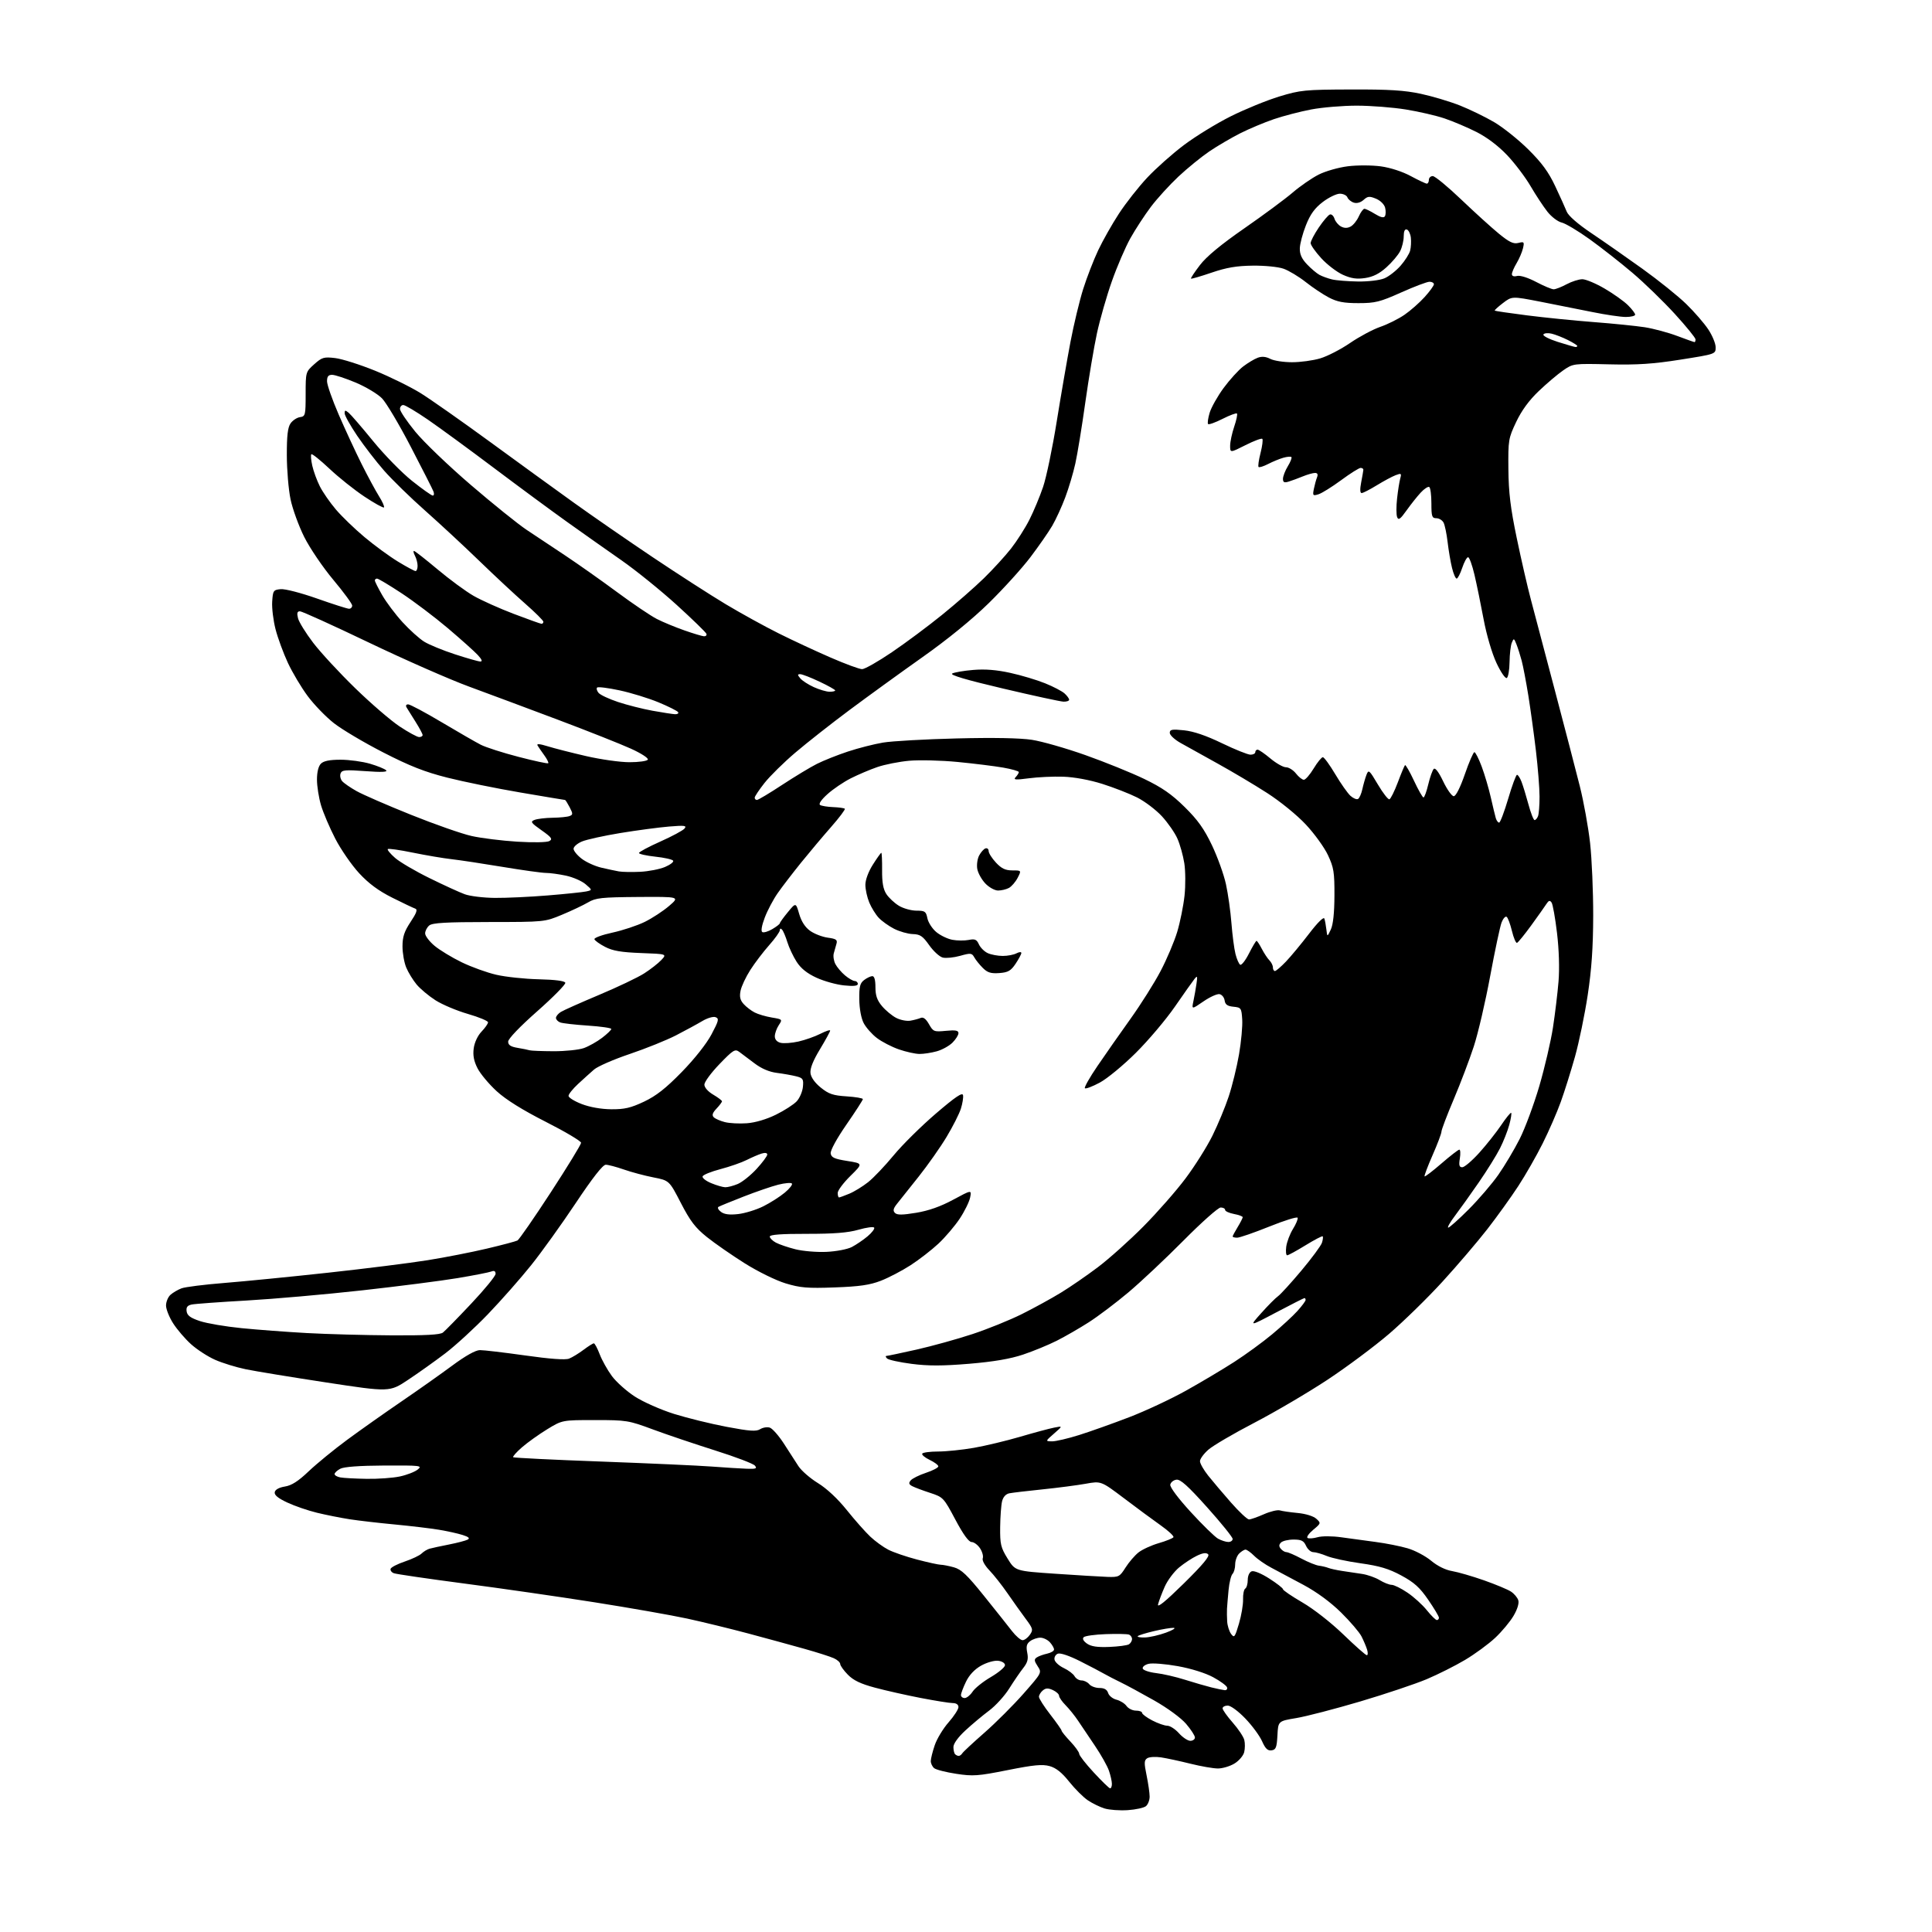 <?xml version="1.0" encoding="UTF-8" standalone="no"?>
<svg 
  version="1.1" 
  xmlns="http://www.w3.org/2000/svg" 
  xmlns:xlink="http://www.w3.org/1999/xlink" 
  xmlns:svg="http://www.w3.org/2000/svg"
  xmlns:rdf="http://www.w3.org/1999/02/22-rdf-syntax-ns#"
  xmlns:cc="http://creativecommons.org/ns#"
  xmlns:dc="http://purl.org/dc/elements/1.1/"
  viewBox="0 0 768 768"
  width="768"
  height="768"
>
<style>svg {background-color: white; }</style>"
<path stroke="none" fill="black" fill-rule="evenodd" d="M448.29,719.56C445.10,719.77 440.97,719.47 439.10,718.90C437.22,718.33 434.21,716.85 432.39,715.62C430.58,714.39 427.25,711.06 424.99,708.22C422.10,704.60 419.79,702.76 417.23,702.05C414.33,701.25 410.90,701.58 400.54,703.65C388.74,706.00 386.79,706.14 380.09,705.11C376.01,704.49 372.07,703.48 371.34,702.87C370.60,702.25 370.00,700.99 370.00,700.06C370.00,699.12 370.71,696.28 371.58,693.73C372.44,691.19 374.92,687.10 377.08,684.65C379.23,682.20 381.00,679.47 381.00,678.60C381.00,677.61 380.14,677.00 378.75,677.00C377.51,677.00 371.77,676.08 366.00,674.97C360.23,673.85 352.02,672.01 347.77,670.86C342.11,669.35 339.22,667.96 337.02,665.70C335.36,664.01 334.00,662.10 334.00,661.47C334.00,660.84 332.86,659.80 331.46,659.17C330.07,658.53 324.78,656.84 319.71,655.42C314.65,653.99 304.65,651.27 297.50,649.35C290.35,647.44 279.39,644.77 273.15,643.41C266.90,642.06 250.25,639.13 236.15,636.91C222.04,634.69 198.73,631.33 184.35,629.45C169.97,627.56 157.46,625.73 156.56,625.38C155.65,625.04 155.08,624.25 155.27,623.63C155.47,623.01 158.01,621.70 160.91,620.73C163.81,619.75 166.82,618.32 167.60,617.54C168.38,616.77 169.80,615.91 170.76,615.63C171.72,615.36 175.20,614.61 178.50,613.96C181.80,613.31 185.13,612.44 185.90,612.02C186.89,611.48 186.31,610.94 183.90,610.18C182.03,609.58 177.80,608.65 174.50,608.10C171.20,607.55 163.32,606.61 157.00,606.01C150.68,605.42 142.57,604.48 139.00,603.93C135.43,603.37 129.57,602.21 126.00,601.34C122.42,600.47 117.11,598.65 114.20,597.28C110.53,595.57 108.99,594.30 109.21,593.17C109.40,592.14 110.92,591.30 113.25,590.92C115.95,590.49 118.59,588.79 122.74,584.83C125.91,581.82 132.78,576.20 138.00,572.35C143.22,568.50 152.90,561.67 159.50,557.16C166.10,552.66 175.23,546.21 179.78,542.84C185.08,538.92 189.05,536.70 190.78,536.69C192.28,536.68 200.35,537.63 208.73,538.81C218.76,540.23 224.74,540.66 226.23,540.07C227.48,539.58 230.05,538.01 231.94,536.59C233.84,535.16 235.69,534.00 236.06,534.00C236.43,534.00 237.47,535.95 238.38,538.32C239.29,540.70 241.46,544.59 243.21,546.97C244.96,549.35 249.09,553.04 252.39,555.17C255.69,557.31 262.69,560.40 267.94,562.05C273.20,563.69 282.61,566.01 288.87,567.19C298.02,568.92 300.61,569.10 302.18,568.12C303.25,567.45 304.97,567.17 306.00,567.50C307.03,567.83 309.53,570.66 311.57,573.80C313.60,576.93 316.22,580.98 317.38,582.80C318.55,584.61 322.04,587.65 325.14,589.55C328.65,591.71 332.98,595.75 336.60,600.26C339.79,604.24 344.00,609.00 345.95,610.83C347.90,612.67 351.13,615.01 353.11,616.03C355.10,617.06 360.25,618.82 364.55,619.95C368.86,621.08 373.08,622.00 373.94,622.01C374.80,622.01 377.16,622.47 379.18,623.03C382.15,623.86 384.46,626.05 391.18,634.42C395.76,640.11 400.76,646.40 402.29,648.39C403.83,650.37 405.72,652.00 406.49,652.00C407.26,652.00 408.56,651.04 409.38,649.86C410.77,647.89 410.64,647.40 407.69,643.45C405.94,641.09 402.70,636.56 400.50,633.36C398.30,630.17 395.06,626.06 393.30,624.23C391.46,622.31 390.34,620.28 390.66,619.44C390.97,618.64 390.49,616.86 389.59,615.49C388.69,614.12 387.18,612.99 386.23,612.98C385.08,612.97 382.90,609.96 379.77,604.07C375.14,595.36 374.92,595.14 369.77,593.45C366.87,592.51 363.68,591.31 362.69,590.80C361.28,590.07 361.13,589.55 362.01,588.49C362.64,587.73 365.37,586.37 368.08,585.47C370.78,584.58 373.00,583.42 373.00,582.90C373.00,582.39 371.44,581.23 369.54,580.32C367.64,579.41 366.32,578.29 366.60,577.84C366.89,577.38 369.73,577.00 372.93,577.00C376.12,577.00 382.51,576.34 387.12,575.54C391.73,574.73 400.00,572.75 405.50,571.14C411.00,569.52 417.07,567.89 419.00,567.51C422.50,566.81 422.50,566.81 419.00,569.86C415.50,572.92 415.50,572.92 418.20,572.96C419.68,572.98 424.55,571.84 429.02,570.43C433.49,569.02 442.40,565.85 448.83,563.38C455.25,560.92 465.41,556.17 471.40,552.83C477.40,549.49 486.05,544.34 490.63,541.39C495.20,538.44 502.00,533.49 505.72,530.38C509.45,527.28 513.96,523.12 515.75,521.13C517.54,519.15 519.00,517.18 519.00,516.76C519.00,516.34 518.80,516.00 518.56,516.00C518.31,516.00 513.25,518.57 507.31,521.70C496.50,527.41 496.50,527.41 501.37,521.97C504.04,518.97 507.04,515.96 508.04,515.26C509.03,514.56 513.21,509.98 517.33,505.07C521.45,500.16 525.12,495.18 525.50,494.00C525.88,492.82 526.01,491.67 525.79,491.46C525.57,491.24 522.50,492.85 518.95,495.03C515.40,497.21 512.13,499.00 511.67,499.00C511.21,499.00 511.05,497.45 511.30,495.56C511.56,493.67 512.75,490.52 513.96,488.56C515.18,486.60 516.02,484.59 515.83,484.08C515.65,483.58 510.57,485.16 504.54,487.59C498.52,490.01 492.78,492.00 491.79,492.00C490.81,492.00 490.00,491.79 490.00,491.52C490.00,491.26 490.90,489.57 492.00,487.77C493.09,485.97 493.99,484.21 494.00,483.86C494.00,483.51 492.43,482.93 490.50,482.57C488.57,482.20 487.00,481.48 487.00,480.95C487.00,480.43 486.21,480.00 485.24,480.00C484.27,480.00 477.63,485.90 470.49,493.11C463.34,500.32 453.47,509.60 448.55,513.74C443.63,517.88 436.57,523.21 432.86,525.59C429.15,527.97 423.41,531.28 420.10,532.95C416.79,534.62 410.77,537.10 406.71,538.46C401.59,540.18 395.02,541.30 385.27,542.12C374.68,543.00 369.05,543.01 362.42,542.16C357.58,541.53 353.17,540.57 352.61,540.01C352.06,539.46 351.94,539.00 352.36,539.00C352.78,539.00 358.15,537.87 364.31,536.49C370.46,535.10 380.45,532.34 386.50,530.34C392.55,528.35 401.43,524.75 406.24,522.35C411.05,519.95 418.02,516.13 421.72,513.86C425.43,511.60 432.07,507.02 436.48,503.69C440.89,500.36 449.02,493.08 454.55,487.50C460.07,481.93 467.60,473.35 471.28,468.43C474.96,463.52 479.76,455.90 481.94,451.50C484.12,447.10 487.04,440.08 488.42,435.90C489.81,431.72 491.66,424.18 492.53,419.14C493.40,414.11 493.97,407.85 493.80,405.24C493.51,400.72 493.35,400.49 490.31,400.19C487.92,399.96 487.05,399.34 486.81,397.70C486.64,396.50 485.73,395.37 484.78,395.19C483.83,395.01 480.95,396.31 478.37,398.09C473.69,401.31 473.69,401.31 474.41,397.91C474.80,396.03 475.36,392.93 475.63,391.00C476.07,387.97 475.96,387.72 474.82,389.16C474.09,390.07 470.59,395.02 467.04,400.16C463.49,405.30 456.52,413.55 451.54,418.50C446.57,423.45 440.11,428.78 437.18,430.35C434.26,431.92 431.59,432.93 431.26,432.59C430.92,432.26 433.18,428.27 436.27,423.74C439.36,419.21 445.26,410.77 449.39,405.00C453.52,399.23 458.91,390.68 461.36,386.00C463.82,381.32 466.79,374.32 467.96,370.44C469.13,366.55 470.43,360.07 470.87,356.03C471.30,352.00 471.26,346.20 470.78,343.14C470.30,340.08 469.07,335.68 468.04,333.36C467.02,331.04 464.24,327.05 461.88,324.48C459.51,321.91 455.08,318.56 452.04,317.02C448.99,315.49 442.76,313.06 438.18,311.61C433.14,310.02 427.04,308.90 422.68,308.75C418.73,308.62 412.57,308.90 409.00,309.38C403.63,310.09 402.72,310.01 403.75,308.92C404.44,308.19 405.00,307.29 405.00,306.91C405.00,306.54 402.19,305.73 398.75,305.13C395.31,304.53 387.16,303.52 380.63,302.89C374.10,302.26 365.46,302.05 361.42,302.41C357.39,302.78 351.70,303.90 348.78,304.91C345.85,305.91 341.09,307.94 338.19,309.40C335.30,310.87 331.12,313.70 328.92,315.70C326.45,317.92 325.32,319.58 326.00,320.00C326.60,320.37 328.95,320.75 331.21,320.84C333.48,320.93 335.55,321.22 335.82,321.49C336.09,321.76 333.64,325.02 330.37,328.74C327.10,332.46 321.70,338.88 318.37,343.00C315.05,347.12 310.89,352.54 309.15,355.03C307.40,357.53 305.09,361.89 304.01,364.74C302.81,367.89 302.42,370.14 303.02,370.51C303.56,370.84 305.35,370.32 307.00,369.34C308.65,368.37 310.00,367.32 310.00,367.01C310.00,366.71 311.43,364.72 313.18,362.60C316.36,358.74 316.36,358.74 317.69,363.31C318.57,366.33 320.06,368.62 322.06,370.04C323.73,371.23 326.88,372.44 329.07,372.74C332.36,373.18 332.96,373.59 332.52,375.13C332.24,376.16 331.75,377.88 331.44,378.96C331.14,380.04 331.42,381.95 332.07,383.21C332.72,384.47 334.44,386.50 335.88,387.71C337.32,388.93 339.06,389.94 339.75,389.96C340.44,389.98 341.00,390.51 341.00,391.14C341.00,391.92 339.28,392.10 335.50,391.71C332.47,391.40 327.55,390.03 324.57,388.66C320.84,386.95 318.38,384.98 316.68,382.34C315.32,380.23 313.66,376.70 312.98,374.50C312.31,372.30 311.36,370.07 310.88,369.55C310.33,368.96 310.00,369.04 310.00,369.77C310.00,370.41 308.09,373.09 305.75,375.73C303.41,378.36 300.04,382.80 298.26,385.58C296.48,388.36 294.73,392.08 294.38,393.85C293.90,396.23 294.22,397.59 295.62,399.13C296.65,400.27 298.62,401.78 300.00,402.48C301.37,403.19 304.44,404.09 306.80,404.48C311.06,405.19 311.09,405.22 309.55,407.56C308.70,408.86 308.00,410.84 308.00,411.95C308.00,413.21 308.85,414.18 310.28,414.53C311.54,414.85 314.72,414.62 317.37,414.03C320.01,413.44 323.93,412.05 326.09,410.96C328.24,409.86 330.00,409.28 330.00,409.67C330.00,410.06 328.17,413.41 325.93,417.12C323.20,421.63 321.96,424.76 322.18,426.58C322.38,428.28 323.92,430.44 326.29,432.35C329.43,434.89 331.17,435.48 336.54,435.82C340.09,436.05 343.00,436.54 343.00,436.92C343.00,437.30 340.06,441.86 336.46,447.05C332.63,452.59 330.04,457.32 330.21,458.50C330.45,460.13 331.67,460.69 336.79,461.50C343.08,462.50 343.08,462.50 338.04,467.46C335.27,470.19 333.00,473.23 333.00,474.21C333.00,475.20 333.24,476.00 333.53,476.00C333.82,476.00 335.66,475.33 337.62,474.51C339.58,473.70 342.94,471.63 345.09,469.93C347.24,468.23 351.81,463.42 355.25,459.25C358.69,455.08 366.23,447.63 372.00,442.68C379.77,436.02 382.58,434.12 382.82,435.35C383.00,436.27 382.61,438.70 381.95,440.76C381.29,442.82 378.74,447.85 376.28,451.94C373.83,456.03 368.82,463.14 365.16,467.75C361.50,472.35 357.62,477.22 356.55,478.56C355.08,480.41 354.89,481.29 355.76,482.16C356.63,483.03 358.70,483.01 364.20,482.10C369.14,481.29 373.89,479.61 378.88,476.92C386.26,472.94 386.26,472.94 385.64,476.03C385.30,477.73 383.44,481.52 381.50,484.44C379.55,487.37 375.75,491.83 373.05,494.36C370.34,496.89 365.35,500.76 361.96,502.95C358.57,505.14 353.25,507.92 350.15,509.12C345.76,510.82 341.67,511.41 331.81,511.77C320.94,512.17 318.14,511.93 312.26,510.15C308.43,508.99 301.29,505.48 296.08,502.21C290.95,498.98 284.17,494.28 281.02,491.76C276.42,488.08 274.39,485.43 270.67,478.23C266.04,469.27 266.04,469.27 259.77,468.04C256.32,467.37 251.04,465.96 248.03,464.91C245.03,463.86 241.77,463.00 240.80,463.00C239.63,463.00 235.59,468.16 228.86,478.25C223.27,486.64 215.29,497.76 211.12,502.96C206.95,508.17 199.26,516.89 194.02,522.35C188.78,527.81 181.12,534.84 177.00,537.98C172.88,541.11 166.21,545.86 162.18,548.53C154.86,553.39 154.86,553.39 129.70,549.55C115.86,547.44 101.43,545.08 97.65,544.29C93.86,543.51 88.39,541.82 85.50,540.54C82.61,539.27 78.32,536.48 75.96,534.36C73.60,532.24 70.39,528.50 68.83,526.05C67.27,523.61 66.00,520.42 66.00,518.96C66.00,517.50 66.79,515.60 67.75,514.72C68.72,513.85 70.69,512.69 72.14,512.14C73.58,511.59 81.23,510.63 89.13,510.00C97.04,509.37 115.65,507.53 130.50,505.91C145.35,504.29 163.12,502.06 170.00,500.95C176.88,499.85 187.45,497.78 193.50,496.35C199.55,494.92 205.03,493.47 205.69,493.12C206.34,492.78 212.30,484.17 218.93,474.00C225.56,463.82 230.99,454.95 230.99,454.28C231.00,453.62 224.70,449.87 217.01,445.97C207.71,441.25 201.16,437.17 197.45,433.78C194.39,430.98 190.96,426.88 189.83,424.67C188.37,421.81 187.93,419.53 188.31,416.72C188.62,414.39 189.90,411.67 191.42,410.08C192.84,408.60 194.00,406.94 194.00,406.38C194.00,405.83 190.40,404.33 186.01,403.06C181.61,401.79 175.82,399.35 173.12,397.63C170.43,395.91 167.05,393.08 165.60,391.34C164.16,389.60 162.30,386.58 161.49,384.62C160.67,382.67 160.00,378.88 160.00,376.20C160.00,372.40 160.70,370.28 163.21,366.49C165.60,362.89 166.08,361.53 165.06,361.19C164.31,360.94 160.21,358.99 155.94,356.85C150.47,354.11 146.60,351.25 142.78,347.13C139.81,343.92 135.53,337.74 133.28,333.39C131.04,329.05 128.48,323.06 127.60,320.07C126.72,317.08 126.00,312.50 126.00,309.89C126.00,306.91 126.58,304.56 127.57,303.57C128.66,302.48 131.04,302.00 135.39,302.00C138.83,302.00 144.08,302.72 147.07,303.59C150.06,304.47 152.95,305.64 153.50,306.21C154.18,306.91 151.56,307.01 145.25,306.54C137.30,305.95 135.91,306.07 135.39,307.44C135.05,308.31 135.32,309.68 135.98,310.48C136.65,311.28 139.24,313.08 141.75,314.48C144.26,315.89 154.00,320.13 163.40,323.90C172.81,327.68 183.65,331.48 187.50,332.33C191.35,333.19 199.50,334.20 205.60,334.58C212.02,334.97 217.40,334.87 218.37,334.34C219.76,333.55 219.27,332.87 215.27,330.05C211.03,327.06 210.73,326.61 212.51,325.92C213.60,325.49 216.83,325.11 219.67,325.07C222.51,325.03 225.54,324.73 226.39,324.40C227.79,323.87 227.79,323.50 226.45,320.90C225.62,319.31 224.80,318.00 224.62,318.00C224.44,318.00 216.47,316.67 206.90,315.04C197.33,313.41 184.24,310.75 177.80,309.12C168.80,306.84 162.92,304.53 152.30,299.08C144.71,295.19 135.90,289.96 132.72,287.46C129.54,284.97 124.86,280.13 122.32,276.71C119.78,273.30 116.24,267.35 114.44,263.50C112.65,259.65 110.44,253.65 109.54,250.16C108.64,246.67 108.03,241.72 108.20,239.16C108.48,234.77 108.68,234.48 111.56,234.20C113.28,234.03 119.62,235.67 126.06,237.94C132.35,240.16 138.06,241.99 138.75,241.99C139.44,242.00 140.00,241.42 140.00,240.72C140.00,240.02 136.62,235.41 132.48,230.47C128.34,225.53 123.17,217.90 120.96,213.50C118.76,209.10 116.30,202.35 115.50,198.50C114.69,194.65 114.03,186.76 114.02,180.97C114.00,173.18 114.39,169.88 115.51,168.29C116.34,167.11 118.03,165.99 119.26,165.82C121.39,165.52 121.50,165.06 121.50,156.67C121.50,147.89 121.52,147.83 124.90,144.80C128.00,142.03 128.75,141.81 133.24,142.34C135.95,142.66 143.08,144.92 149.09,147.36C155.09,149.80 163.26,153.83 167.25,156.31C171.24,158.80 183.50,167.41 194.50,175.44C205.50,183.48 220.57,194.42 228.00,199.75C235.43,205.09 249.60,214.88 259.50,221.52C269.40,228.16 282.45,236.56 288.50,240.19C294.55,243.81 304.00,249.02 309.50,251.76C315.00,254.51 324.29,258.83 330.14,261.37C335.99,263.92 341.64,266.00 342.70,266.00C343.75,266.00 349.09,262.96 354.56,259.25C360.03,255.54 369.01,248.86 374.50,244.40C380.00,239.95 387.46,233.42 391.07,229.90C394.68,226.38 399.56,221.05 401.91,218.05C404.25,215.06 407.55,209.88 409.23,206.55C410.91,203.22 413.35,197.38 414.64,193.57C415.94,189.76 418.38,178.06 420.06,167.57C421.75,157.08 424.21,142.83 425.53,135.90C426.85,128.97 429.13,119.52 430.58,114.90C432.04,110.28 434.73,103.33 436.56,99.46C438.39,95.59 442.10,89.04 444.80,84.91C447.50,80.77 452.55,74.34 456.03,70.63C459.51,66.91 466.12,61.04 470.72,57.59C475.33,54.13 483.68,49.01 489.30,46.21C494.91,43.41 503.55,39.88 508.50,38.37C516.94,35.80 518.71,35.63 537.00,35.57C552.22,35.51 558.33,35.90 564.85,37.30C569.45,38.29 576.44,40.39 580.38,41.95C584.33,43.52 590.43,46.49 593.95,48.55C597.46,50.61 603.57,55.49 607.52,59.40C612.88,64.70 615.59,68.40 618.22,74.00C620.16,78.12 622.23,82.70 622.81,84.16C623.47,85.79 627.23,89.07 632.57,92.66C637.35,95.87 646.49,102.25 652.88,106.84C659.27,111.43 667.11,117.73 670.30,120.84C673.50,123.95 677.44,128.49 679.05,130.92C680.67,133.35 682.00,136.56 682.00,138.05C682.00,140.75 682.00,140.75 668.03,142.96C657.13,144.68 650.90,145.10 639.70,144.83C625.43,144.50 625.31,144.52 621.38,147.24C619.21,148.74 614.84,152.44 611.68,155.46C607.81,159.15 604.87,163.17 602.71,167.72C599.62,174.24 599.50,174.96 599.61,186.50C599.70,195.81 600.44,201.95 602.93,213.89C604.69,222.35 607.22,233.38 608.56,238.39C609.89,243.40 614.19,259.65 618.10,274.50C622.02,289.35 626.48,306.48 628.01,312.57C629.54,318.65 631.37,328.78 632.08,335.07C632.78,341.36 633.34,354.38 633.32,364.00C633.29,376.62 632.68,385.42 631.14,395.56C629.97,403.29 627.69,414.31 626.08,420.06C624.46,425.80 621.93,433.88 620.44,438.00C618.96,442.12 615.73,449.55 613.25,454.50C610.78,459.45 606.41,467.10 603.53,471.50C600.66,475.90 595.13,483.59 591.24,488.60C587.35,493.60 579.35,502.97 573.46,509.42C567.58,515.87 558.00,525.23 552.19,530.22C546.38,535.20 535.30,543.46 527.57,548.56C519.83,553.66 506.79,561.32 498.60,565.58C490.40,569.84 482.19,574.65 480.35,576.27C478.51,577.88 477.00,579.95 477.01,580.85C477.02,581.76 478.48,584.33 480.26,586.57C482.04,588.81 486.14,593.64 489.37,597.32C492.60,600.99 495.81,604.00 496.50,604.00C497.18,604.00 499.84,603.07 502.40,601.94C504.96,600.81 507.83,600.12 508.78,600.41C509.72,600.70 512.93,601.16 515.90,601.44C519.03,601.74 522.11,602.69 523.24,603.72C525.16,605.45 525.14,605.52 522.01,608.13C520.27,609.59 519.26,611.04 519.78,611.36C520.29,611.68 522.09,611.55 523.76,611.07C525.51,610.57 529.51,610.58 533.15,611.09C536.64,611.58 542.82,612.42 546.88,612.96C550.93,613.49 556.63,614.62 559.53,615.47C562.44,616.31 566.65,618.54 568.89,620.41C571.42,622.52 574.60,624.09 577.24,624.53C579.58,624.93 585.29,626.58 589.92,628.21C594.55,629.84 599.37,631.85 600.63,632.68C601.89,633.50 603.20,635.05 603.54,636.12C603.92,637.31 603.19,639.71 601.66,642.31C600.29,644.65 596.99,648.60 594.33,651.09C591.67,653.58 586.29,657.52 582.37,659.85C578.45,662.18 571.59,665.62 567.12,667.51C562.65,669.39 550.78,673.37 540.75,676.35C530.71,679.32 519.26,682.30 515.30,682.96C508.09,684.16 508.09,684.16 507.80,689.83C507.54,694.66 507.20,695.54 505.46,695.79C503.93,696.01 503.00,695.12 501.70,692.19C500.76,690.05 497.77,685.98 495.05,683.15C492.24,680.22 489.23,678.00 488.06,678.00C486.93,678.00 486.00,678.49 486.00,679.10C486.00,679.70 487.81,682.25 490.02,684.76C492.24,687.28 494.31,690.38 494.63,691.67C494.95,692.95 494.93,695.14 494.58,696.53C494.23,697.92 492.50,699.95 490.72,701.03C488.95,702.11 486.00,702.99 484.17,703.00C482.33,703.00 477.38,702.14 473.17,701.09C468.95,700.04 463.70,698.91 461.50,698.58C459.30,698.25 456.84,698.41 456.04,698.93C454.80,699.74 454.76,700.77 455.79,705.75C456.45,708.98 457.00,712.78 457.00,714.19C457.00,715.60 456.34,717.30 455.54,717.97C454.73,718.64 451.47,719.35 448.29,719.56zM441.25,710.88C441.66,710.95 442.00,710.17 442.00,709.15C442.00,708.13 441.47,705.77 440.83,703.90C440.19,702.03 437.69,697.58 435.27,694.00C432.85,690.42 429.82,685.92 428.54,684.00C427.26,682.08 425.04,679.31 423.61,677.87C422.17,676.42 421.00,674.72 421.00,674.09C421.00,673.47 419.89,672.45 418.53,671.83C416.64,670.97 415.70,671.00 414.53,671.98C413.69,672.67 413.00,673.81 413.00,674.50C413.00,675.19 415.02,678.37 417.50,681.55C419.98,684.74 422.00,687.63 422.00,687.97C422.00,688.31 423.57,690.25 425.50,692.29C427.43,694.33 429.00,696.53 429.00,697.17C429.00,697.82 431.59,701.14 434.75,704.55C437.91,707.97 440.84,710.82 441.25,710.88zM381.11,698.00C381.53,698.00 382.17,697.54 382.52,696.97C382.87,696.40 386.86,692.69 391.39,688.72C395.91,684.75 402.89,677.77 406.90,673.21C414.18,664.93 414.18,664.92 412.48,662.34C411.08,660.20 411.02,659.59 412.14,658.85C412.89,658.35 414.74,657.68 416.25,657.35C417.76,657.02 419.00,656.28 419.00,655.70C419.00,655.13 418.26,653.83 417.35,652.83C416.43,651.82 414.72,651.00 413.54,651.00C412.35,651.00 410.55,651.61 409.54,652.35C408.11,653.39 407.84,654.44 408.34,656.96C408.85,659.48 408.49,660.86 406.75,663.07C405.51,664.64 403.01,668.30 401.18,671.21C399.36,674.12 395.76,678.08 393.18,680.00C390.61,681.92 386.36,685.47 383.75,687.89C380.86,690.56 379.00,693.13 379.00,694.47C379.00,695.68 379.30,696.97 379.67,697.33C380.03,697.70 380.68,698.00 381.11,698.00zM473.17,692.00C474.17,692.00 475.00,691.41 475.00,690.68C475.00,689.95 473.42,687.51 471.49,685.26C469.46,682.89 464.08,678.95 458.74,675.92C453.66,673.04 447.70,669.82 445.50,668.76C443.30,667.70 440.38,666.19 439.00,665.40C437.62,664.60 433.28,662.33 429.34,660.34C425.11,658.20 421.50,656.98 420.52,657.36C419.60,657.71 419.00,658.78 419.19,659.74C419.37,660.71 421.03,662.21 422.88,663.08C424.72,663.95 426.65,665.41 427.16,666.33C427.68,667.25 428.92,668.00 429.93,668.00C430.93,668.00 432.32,668.67 433.00,669.50C433.68,670.33 435.51,671.00 437.06,671.00C438.99,671.00 440.06,671.63 440.50,673.00C440.85,674.10 442.34,675.29 443.82,675.66C445.29,676.02 447.09,677.15 447.81,678.16C448.53,679.17 450.21,680.00 451.56,680.00C452.90,680.00 454.00,680.40 454.00,680.90C454.00,681.39 455.81,682.74 458.03,683.90C460.25,685.05 462.94,686.00 464.02,686.00C465.10,686.00 467.19,687.35 468.66,689.00C470.13,690.65 472.16,692.00 473.17,692.00zM383.48,675.00C384.29,675.00 385.70,673.86 386.62,672.46C387.53,671.07 390.80,668.45 393.89,666.65C396.98,664.84 399.50,662.72 399.50,661.93C399.50,661.11 398.33,660.36 396.75,660.18C395.23,660.01 392.23,660.87 390.00,662.12C387.41,663.58 385.30,665.82 384.00,668.50C382.90,670.77 382.00,673.16 382.00,673.82C382.00,674.47 382.66,675.00 383.48,675.00zM486.83,671.87C487.57,671.94 487.99,671.44 487.77,670.75C487.55,670.06 485.06,668.24 482.23,666.71C479.17,665.05 473.47,663.27 468.17,662.32C463.28,661.44 458.05,661.02 456.56,661.40C455.07,661.77 454.04,662.62 454.26,663.29C454.48,663.95 456.87,664.76 459.58,665.08C462.29,665.39 467.43,666.58 471.00,667.71C474.57,668.84 479.30,670.21 481.50,670.76C483.70,671.30 486.10,671.80 486.83,671.87zM543.32,657.97C543.77,657.99 543.82,656.99 543.44,655.75C543.06,654.51 542.06,652.15 541.22,650.50C540.38,648.85 536.73,644.58 533.10,641.00C528.92,636.88 523.43,632.85 518.12,630.00C513.51,627.52 507.78,624.47 505.37,623.20C502.96,621.94 499.89,619.80 498.54,618.45C497.19,617.10 495.65,616.00 495.12,616.00C494.58,616.00 493.44,616.71 492.57,617.57C491.71,618.44 491.00,620.37 491.00,621.87C491.00,623.37 490.52,625.08 489.94,625.66C489.36,626.24 488.65,629.15 488.37,632.11C488.09,635.08 487.81,638.40 487.75,639.50C487.69,640.60 487.72,642.88 487.82,644.56C487.92,646.24 488.62,648.46 489.37,649.50C490.63,651.22 490.90,650.87 492.50,645.44C493.47,642.17 494.20,637.84 494.14,635.80C494.07,633.77 494.46,631.83 495.01,631.49C495.55,631.16 496.00,629.61 496.00,628.05C496.00,626.40 496.65,624.96 497.56,624.62C498.46,624.27 501.43,625.49 504.56,627.50C507.55,629.41 510.00,631.32 510.00,631.74C510.00,632.17 513.48,634.53 517.74,637.01C522.17,639.58 529.11,645.01 533.99,649.72C538.67,654.24 542.87,657.96 543.32,657.97zM440.94,654.68C444.55,654.54 448.07,654.07 448.76,653.65C449.44,653.23 450.00,652.28 450.00,651.55C450.00,650.81 449.44,650.01 448.75,649.77C448.06,649.52 443.95,649.44 439.62,649.59C435.28,649.74 431.31,650.29 430.78,650.82C430.18,651.42 430.66,652.35 432.10,653.36C433.74,654.50 436.21,654.87 440.94,654.68zM455.08,650.92C456.96,650.88 460.75,650.01 463.50,649.00C466.25,647.99 467.60,647.13 466.50,647.09C465.40,647.06 461.89,647.64 458.70,648.40C455.52,649.15 452.63,650.04 452.29,650.38C451.95,650.72 453.20,650.97 455.08,650.92zM571.17,644.00C571.63,644.00 572.00,643.58 572.00,643.06C572.00,642.55 570.09,639.35 567.75,635.95C564.38,631.04 562.16,629.04 557.04,626.28C552.04,623.58 548.39,622.49 540.83,621.43C535.47,620.68 529.43,619.37 527.42,618.53C525.40,617.69 522.98,617.00 522.04,617.00C521.09,617.00 519.81,615.88 519.18,614.50C518.26,612.47 517.33,612.00 514.22,612.00C512.12,612.00 509.87,612.53 509.22,613.18C508.36,614.04 508.34,614.71 509.15,615.68C509.75,616.40 510.76,617.00 511.38,617.00C512.00,617.00 514.68,618.15 517.34,619.57C519.99,620.98 523.13,622.25 524.33,622.39C525.52,622.54 527.17,622.93 528.00,623.26C528.83,623.59 531.30,624.14 533.50,624.47C535.70,624.80 539.27,625.34 541.43,625.66C543.59,625.98 546.74,627.09 548.43,628.12C550.12,629.15 552.26,629.99 553.20,630.00C554.13,630.00 556.96,631.39 559.47,633.09C561.99,634.78 565.46,637.93 567.19,640.09C568.92,642.24 570.71,644.00 571.17,644.00zM470.54,629.49C478.06,622.09 480.99,618.59 480.26,617.86C479.52,617.12 478.19,617.29 475.82,618.42C473.95,619.30 470.76,621.40 468.73,623.07C466.71,624.74 464.12,628.20 462.99,630.75C461.86,633.30 460.68,636.44 460.35,637.73C459.95,639.33 463.15,636.74 470.54,629.49zM440.24,626.84C444.72,626.99 445.11,626.79 447.42,623.12C448.77,620.99 451.09,618.29 452.59,617.11C454.09,615.93 457.71,614.27 460.64,613.42C463.57,612.57 466.18,611.51 466.46,611.07C466.73,610.63 464.47,608.53 461.45,606.39C458.42,604.25 451.84,599.40 446.83,595.60C437.70,588.71 437.70,588.71 431.60,589.81C428.25,590.41 420.55,591.42 414.50,592.04C408.45,592.66 402.49,593.36 401.27,593.60C399.85,593.87 398.78,595.03 398.35,596.75C397.97,598.24 397.63,602.88 397.58,607.06C397.51,613.84 397.82,615.17 400.54,619.57C403.58,624.50 403.58,624.50 419.54,625.59C428.32,626.19 437.63,626.75 440.24,626.84zM488.25,612.96C489.21,612.98 490.00,612.44 490.00,611.75C490.00,611.06 485.44,605.41 479.87,599.20C472.20,590.64 469.22,587.97 467.63,588.20C466.47,588.36 465.38,589.25 465.20,590.17C465.01,591.15 468.37,595.64 473.38,601.10C478.05,606.20 482.92,610.94 484.19,611.65C485.46,612.35 487.29,612.95 488.25,612.96zM145.70,587.86C150.21,587.94 156.17,587.51 158.94,586.92C161.71,586.33 164.90,585.09 166.04,584.17C167.99,582.59 167.24,582.50 152.80,582.57C142.84,582.62 136.71,583.07 135.25,583.86C134.01,584.52 133.00,585.47 133.00,585.97C133.00,586.46 134.01,587.06 135.25,587.29C136.49,587.53 141.19,587.79 145.70,587.86zM296.87,583.85C300.52,583.98 301.05,583.77 300.08,582.60C299.44,581.82 292.30,579.11 284.21,576.56C276.12,574.00 265.00,570.25 259.50,568.21C249.86,564.63 249.03,564.50 236.50,564.50C223.50,564.50 223.50,564.50 217.50,568.17C214.20,570.19 209.70,573.41 207.50,575.32C205.30,577.24 203.72,579.01 204.00,579.27C204.28,579.52 220.02,580.30 238.98,580.99C257.95,581.69 277.75,582.58 282.98,582.98C288.22,583.38 294.47,583.77 296.87,583.85zM155.50,530.82C169.07,530.90 174.95,530.59 176.06,529.72C176.92,529.05 181.98,523.88 187.31,518.22C192.64,512.57 197.00,507.24 197.00,506.37C197.00,505.27 196.46,504.99 195.25,505.46C194.29,505.82 188.33,506.99 182.00,508.05C175.68,509.11 158.57,511.31 144.00,512.93C129.43,514.55 108.72,516.37 98.00,516.98C87.28,517.58 77.46,518.30 76.19,518.57C74.48,518.94 73.95,519.65 74.19,521.29C74.42,522.95 75.74,523.91 79.50,525.16C82.25,526.07 89.67,527.33 96.00,527.96C102.33,528.59 114.03,529.47 122.00,529.91C129.97,530.35 145.05,530.76 155.50,530.82zM328.50,497.64C332.42,497.46 336.88,496.61 338.63,495.70C340.35,494.80 343.17,492.89 344.88,491.45C346.60,490.00 347.78,488.45 347.50,488.00C347.23,487.56 344.41,487.93 341.25,488.84C337.06,490.04 331.50,490.48 320.75,490.47C310.61,490.45 306.00,490.79 306.00,491.55C306.00,492.16 307.09,493.24 308.42,493.96C309.75,494.67 313.23,495.86 316.17,496.60C319.10,497.34 324.65,497.81 328.50,497.64zM575.70,488.00C576.18,488.00 579.84,484.74 583.82,480.75C587.80,476.76 593.11,470.57 595.61,467.00C598.12,463.42 601.93,457.02 604.09,452.76C606.24,448.51 609.76,439.03 611.91,431.70C614.05,424.37 616.49,413.90 617.33,408.44C618.17,402.97 619.16,394.73 619.54,390.12C619.96,385.00 619.73,377.51 618.94,370.90C618.23,364.94 617.26,359.48 616.78,358.78C616.10,357.79 615.63,357.92 614.70,359.37C614.04,360.39 611.33,364.22 608.68,367.87C606.03,371.51 603.49,374.63 603.04,374.80C602.59,374.96 601.68,372.82 601.01,370.04C600.34,367.27 599.39,364.74 598.90,364.44C598.40,364.13 597.50,365.14 596.90,366.69C596.30,368.24 594.26,377.82 592.37,388.00C590.49,398.18 587.56,410.76 585.86,415.96C584.16,421.17 580.58,430.62 577.89,436.96C575.20,443.31 573.00,449.10 573.00,449.84C573.00,450.57 571.41,454.80 569.46,459.22C567.52,463.64 566.09,467.43 566.29,467.63C566.49,467.83 569.51,465.52 573.00,462.50C576.50,459.47 579.69,457.00 580.11,457.00C580.53,457.00 580.62,458.57 580.31,460.50C579.86,463.24 580.08,464.00 581.29,464.00C582.14,464.00 585.17,461.41 588.03,458.25C590.88,455.09 594.81,450.13 596.76,447.23C598.71,444.34 600.49,442.16 600.72,442.38C600.95,442.61 600.61,444.75 599.96,447.13C599.32,449.52 597.66,453.72 596.27,456.48C594.88,459.24 591.09,465.32 587.86,470.00C584.63,474.68 580.37,480.64 578.40,483.25C576.42,485.86 575.21,488.00 575.70,488.00zM293.44,482.61C296.16,482.30 300.66,480.91 303.44,479.52C306.22,478.13 310.07,475.68 311.99,474.07C313.92,472.47 315.17,470.84 314.78,470.45C314.39,470.06 311.96,470.28 309.37,470.93C306.79,471.58 300.58,473.71 295.59,475.66C290.59,477.61 286.09,479.45 285.60,479.75C285.10,480.06 285.55,480.95 286.60,481.74C287.93,482.74 289.98,483.00 293.44,482.61zM288.28,471.95C289.26,471.98 291.51,471.39 293.28,470.65C295.05,469.90 298.41,467.21 300.75,464.67C303.09,462.13 305.00,459.55 305.00,458.95C305.00,458.29 304.13,458.13 302.75,458.56C301.51,458.94 298.83,460.10 296.80,461.12C294.76,462.15 290.07,463.78 286.38,464.75C282.69,465.72 279.50,467.01 279.29,467.63C279.08,468.25 280.62,469.46 282.71,470.32C284.79,471.19 287.30,471.92 288.28,471.95zM296.92,446.51C300.25,446.26 304.69,444.95 308.45,443.10C311.82,441.44 315.53,439.05 316.70,437.79C317.87,436.53 318.98,433.95 319.17,432.05C319.47,428.95 319.20,428.53 316.50,427.85C314.85,427.43 311.40,426.82 308.83,426.49C305.78,426.11 302.70,424.79 299.94,422.70C297.61,420.94 294.87,418.88 293.86,418.13C292.19,416.89 291.43,417.36 286.00,423.00C282.70,426.42 280.00,430.09 280.00,431.15C280.00,432.28 281.43,433.91 283.50,435.13C285.43,436.27 287.00,437.46 287.00,437.78C287.00,438.11 286.02,439.42 284.81,440.70C283.23,442.38 282.93,443.33 283.72,444.12C284.32,444.72 286.32,445.60 288.16,446.06C290.00,446.53 293.94,446.73 296.92,446.51zM243.00,440.95C248.25,440.99 250.75,440.41 256.00,437.93C260.85,435.63 264.65,432.65 271.00,426.15C276.06,420.97 280.84,414.93 282.81,411.22C285.71,405.76 285.92,404.91 284.47,404.35C283.54,403.99 281.21,404.67 279.16,405.89C277.15,407.09 272.45,409.64 268.73,411.56C265.00,413.48 256.74,416.81 250.35,418.97C243.97,421.12 237.57,423.91 236.13,425.17C234.68,426.43 231.81,429.02 229.75,430.93C227.69,432.84 226.00,434.96 226.00,435.63C226.00,436.31 228.36,437.77 231.25,438.88C234.48,440.12 238.99,440.92 243.00,440.95zM365.50,418.96C363.85,418.95 360.17,418.13 357.33,417.15C354.49,416.17 350.55,414.13 348.58,412.63C346.61,411.13 344.25,408.46 343.33,406.70C342.33,404.79 341.63,401.00 341.58,397.29C341.51,392.20 341.86,390.82 343.50,389.58C344.60,388.74 346.06,388.05 346.75,388.03C347.57,388.01 348.00,389.53 348.00,392.42C348.00,395.74 348.66,397.63 350.62,399.96C352.06,401.67 354.59,403.77 356.25,404.63C357.91,405.49 360.44,405.98 361.88,405.74C363.32,405.49 365.18,404.99 366.00,404.64C367.01,404.21 368.08,405.01 369.28,407.12C370.96,410.10 371.29,410.23 376.03,409.77C379.85,409.40 381.00,409.62 381.00,410.69C381.00,411.46 379.93,413.16 378.63,414.46C377.32,415.77 374.51,417.32 372.38,417.91C370.24,418.50 367.15,418.98 365.50,418.96zM220.00,417.88C224.68,417.90 230.12,417.33 232.09,416.63C234.06,415.92 237.33,414.09 239.34,412.55C241.35,411.02 243.00,409.43 243.00,409.03C243.00,408.63 238.81,408.03 233.68,407.69C228.56,407.35 223.61,406.79 222.68,406.43C221.76,406.08 221.00,405.27 221.00,404.63C221.00,404.00 221.87,402.94 222.93,402.27C223.99,401.61 230.86,398.55 238.18,395.47C245.51,392.39 253.55,388.56 256.06,386.95C258.56,385.35 261.63,382.96 262.87,381.64C265.13,379.23 265.13,379.23 254.82,378.85C246.91,378.55 243.58,377.98 240.56,376.41C238.39,375.29 236.47,373.92 236.29,373.36C236.10,372.81 239.31,371.63 243.41,370.74C247.52,369.85 253.30,367.93 256.27,366.48C259.24,365.02 263.60,362.17 265.96,360.14C270.25,356.45 270.25,356.45 253.73,356.56C239.08,356.67 236.82,356.91 233.79,358.70C231.91,359.81 227.25,362.02 223.43,363.61C216.50,366.50 216.49,366.50 194.38,366.52C177.28,366.53 171.89,366.84 170.63,367.89C169.73,368.64 169.00,370.06 169.00,371.05C169.00,372.04 170.69,374.26 172.75,375.98C174.81,377.70 179.66,380.64 183.53,382.52C187.39,384.39 193.58,386.63 197.28,387.48C200.97,388.34 208.57,389.15 214.17,389.28C220.69,389.43 224.48,389.93 224.72,390.66C224.93,391.28 219.90,396.39 213.55,402.00C206.64,408.10 202.00,412.95 202.00,414.06C202.00,415.42 202.99,416.08 205.75,416.54C207.81,416.88 209.95,417.32 210.50,417.50C211.05,417.69 215.32,417.86 220.00,417.88zM397.23,386.81C393.90,387.05 392.54,386.63 390.68,384.77C389.39,383.49 387.87,381.59 387.29,380.55C386.33,378.83 385.85,378.78 381.66,379.96C379.14,380.66 376.04,380.97 374.76,380.65C373.48,380.33 371.06,378.12 369.38,375.74C366.81,372.10 365.77,371.39 362.83,371.31C360.90,371.25 357.57,370.30 355.41,369.20C353.26,368.10 350.51,366.13 349.30,364.83C348.09,363.54 346.40,360.81 345.55,358.77C344.70,356.73 344.00,353.56 344.00,351.73C344.00,349.74 345.21,346.49 346.98,343.70C348.62,341.11 350.13,339.00 350.33,339.00C350.54,339.00 350.68,342.09 350.65,345.86C350.60,350.81 351.08,353.47 352.35,355.41C353.32,356.89 355.55,358.97 357.30,360.04C359.06,361.12 362.20,361.99 364.27,362.00C367.67,362.00 368.11,362.30 368.65,365.02C368.99,366.68 370.56,369.14 372.16,370.48C373.75,371.82 376.64,373.22 378.56,373.58C380.49,373.94 383.42,373.97 385.07,373.64C387.55,373.14 388.24,373.44 389.14,375.41C389.73,376.71 391.32,378.28 392.66,378.89C394.00,379.50 396.68,380.00 398.61,380.00C400.55,380.00 403.00,379.53 404.07,378.96C405.13,378.40 406.00,378.33 406.00,378.82C406.00,379.30 404.97,381.23 403.72,383.10C401.82,385.93 400.73,386.55 397.23,386.81zM506.80,386.00C507.24,386.00 509.21,384.31 511.18,382.25C513.15,380.19 517.29,375.19 520.38,371.15C523.73,366.76 526.17,364.35 526.45,365.15C526.71,365.89 527.07,367.85 527.26,369.50C527.61,372.50 527.61,372.50 529.02,369.50C529.94,367.54 530.44,362.87 530.46,356.00C530.50,346.73 530.19,344.85 527.89,339.94C526.46,336.88 522.50,331.40 519.09,327.76C515.59,324.01 508.91,318.58 503.70,315.23C498.64,311.97 489.77,306.70 484.00,303.51C478.23,300.31 471.59,296.62 469.25,295.31C466.91,293.99 465.00,292.20 465.00,291.32C465.00,289.97 465.90,289.81 470.67,290.31C474.46,290.70 479.45,292.40 485.76,295.45C490.94,297.95 496.04,300.00 497.09,300.00C498.14,300.00 499.00,299.55 499.00,299.00C499.00,298.45 499.41,298.00 499.91,298.00C500.40,298.00 502.70,299.57 505.00,301.50C507.30,303.43 510.09,305.00 511.20,305.00C512.31,305.00 514.10,306.12 515.18,307.50C516.26,308.88 517.67,309.99 518.32,309.97C518.97,309.95 520.72,307.93 522.21,305.47C523.70,303.01 525.34,301.00 525.85,301.00C526.36,301.00 528.58,304.04 530.78,307.75C532.99,311.47 535.71,315.33 536.83,316.35C537.96,317.37 539.32,317.92 539.86,317.59C540.40,317.25 541.16,315.52 541.55,313.74C541.94,311.96 542.66,309.41 543.16,308.09C544.03,305.80 544.26,305.99 547.73,311.85C549.74,315.25 551.81,317.90 552.31,317.73C552.82,317.56 554.32,314.54 555.65,311.02C556.97,307.49 558.26,304.41 558.51,304.16C558.76,303.91 560.37,306.69 562.08,310.35C563.79,314.01 565.49,317.00 565.86,317.00C566.23,317.00 567.08,314.66 567.76,311.80C568.44,308.94 569.42,306.18 569.94,305.66C570.53,305.07 571.93,306.91 573.69,310.61C575.24,313.85 577.12,316.50 577.89,316.50C578.73,316.50 580.46,313.09 582.31,307.75C583.97,302.94 585.68,299.00 586.10,299.00C586.51,299.00 587.82,301.56 588.99,304.70C590.16,307.83 591.79,313.35 592.61,316.95C593.42,320.55 594.33,324.29 594.61,325.25C594.90,326.21 595.49,327.00 595.93,327.00C596.36,327.00 597.98,322.73 599.53,317.50C601.07,312.27 602.65,308.00 603.04,308.00C603.44,308.00 604.24,309.24 604.82,310.75C605.41,312.26 606.65,316.31 607.58,319.75C608.50,323.19 609.61,326.00 610.02,326.00C610.44,326.00 611.06,325.29 611.39,324.42C611.73,323.55 612.00,320.06 611.99,316.67C611.99,313.28 611.34,305.10 610.56,298.50C609.78,291.90 608.42,282.00 607.54,276.50C606.65,271.00 605.46,264.76 604.89,262.63C604.32,260.49 603.39,257.57 602.82,256.13C601.84,253.65 601.73,253.62 600.96,255.50C600.51,256.60 600.11,260.06 600.07,263.19C600.03,266.32 599.54,269.17 598.98,269.51C598.41,269.86 596.60,267.23 594.87,263.54C593.08,259.71 590.94,252.44 589.77,246.22C588.67,240.32 587.03,232.35 586.13,228.50C585.23,224.65 584.09,221.50 583.58,221.50C583.08,221.50 582.03,223.41 581.25,225.75C580.47,228.09 579.47,230.00 579.04,230.00C578.60,230.00 577.77,228.09 577.20,225.75C576.62,223.41 575.84,218.80 575.45,215.50C575.07,212.20 574.34,208.71 573.84,207.75C573.34,206.79 572.05,206.00 570.96,206.00C569.23,206.00 569.00,205.30 569.00,200.06C569.00,196.79 568.62,193.88 568.15,193.59C567.69,193.31 566.17,194.29 564.78,195.79C563.39,197.28 560.86,200.47 559.14,202.88C556.64,206.40 555.91,206.92 555.38,205.55C555.02,204.62 555.01,201.30 555.36,198.18C555.70,195.05 556.27,191.48 556.61,190.23C557.19,188.15 557.03,188.04 554.77,188.90C553.40,189.42 550.04,191.23 547.28,192.92C544.53,194.61 541.83,196.00 541.27,196.00C540.63,196.00 540.56,194.48 541.09,191.75C541.54,189.41 541.93,187.16 541.96,186.75C541.98,186.34 541.49,186.00 540.87,186.00C540.25,186.00 536.76,188.19 533.12,190.88C529.48,193.56 525.42,196.09 524.10,196.49C521.88,197.17 521.75,197.01 522.28,194.36C522.60,192.79 523.16,190.71 523.54,189.75C524.00,188.57 523.73,188.00 522.73,188.00C521.91,188.00 519.73,188.62 517.87,189.38C516.02,190.14 513.49,191.07 512.25,191.45C510.49,191.99 510.00,191.74 510.00,190.32C510.01,189.32 510.87,187.08 511.93,185.34C512.99,183.61 513.63,181.96 513.35,181.69C513.08,181.41 511.62,181.54 510.12,181.97C508.61,182.40 505.91,183.51 504.10,184.45C502.29,185.38 500.58,185.92 500.30,185.63C500.02,185.35 500.37,182.85 501.08,180.08C501.79,177.30 502.11,174.77 501.79,174.45C501.46,174.13 498.46,175.25 495.10,176.95C489.00,180.03 489.00,180.03 489.00,177.19C489.00,175.63 489.73,172.23 490.61,169.62C491.50,167.02 491.99,164.66 491.71,164.38C491.43,164.10 488.86,165.05 486.00,166.50C483.14,167.95 480.55,168.88 480.24,168.57C479.93,168.27 480.21,166.25 480.85,164.10C481.50,161.95 484.00,157.50 486.42,154.21C488.84,150.93 492.34,147.08 494.19,145.67C496.04,144.26 498.64,142.70 499.97,142.21C501.60,141.60 503.21,141.75 504.94,142.65C506.35,143.39 510.23,143.99 513.57,143.99C516.91,144.00 521.96,143.31 524.81,142.46C527.65,141.62 532.99,138.87 536.67,136.35C540.35,133.83 545.74,130.95 548.66,129.94C551.58,128.94 555.91,126.78 558.29,125.14C560.67,123.51 564.28,120.33 566.31,118.08C568.34,115.83 570.00,113.55 570.00,113.00C570.00,112.45 569.21,112.00 568.25,112.00C567.29,112.00 562.23,113.91 557.00,116.25C548.56,120.03 546.67,120.50 540.00,120.50C534.16,120.50 531.55,120.00 528.22,118.25C525.87,117.02 521.71,114.24 518.99,112.08C516.26,109.93 512.33,107.57 510.26,106.83C508.15,106.08 502.78,105.54 498.00,105.60C491.58,105.67 487.57,106.35 481.62,108.38C477.29,109.86 473.60,110.93 473.43,110.76C473.26,110.59 474.85,108.18 476.97,105.41C479.57,101.99 485.28,97.26 494.66,90.75C502.27,85.47 510.93,79.06 513.90,76.51C516.87,73.96 521.50,70.77 524.18,69.41C526.86,68.05 532.08,66.56 535.78,66.10C539.52,65.63 545.34,65.65 548.90,66.13C552.72,66.66 557.53,68.22 560.83,70.01C563.87,71.65 566.73,73.00 567.18,73.00C567.63,73.00 568.00,72.33 568.00,71.50C568.00,70.67 568.70,70.00 569.55,70.00C570.41,70.00 575.47,74.17 580.80,79.26C586.14,84.36 592.88,90.47 595.79,92.86C599.97,96.28 601.61,97.06 603.57,96.57C605.86,96.00 606.00,96.16 605.40,98.72C605.04,100.25 603.90,102.90 602.87,104.62C601.84,106.33 601.00,108.30 601.00,108.98C601.00,109.75 601.79,110.03 603.05,109.70C604.26,109.38 607.37,110.36 610.65,112.08C613.71,113.69 616.83,115.00 617.61,115.00C618.38,115.00 620.69,114.10 622.74,113.00C624.79,111.90 627.61,111.00 629.01,111.00C630.40,111.00 634.42,112.69 637.92,114.75C641.43,116.81 645.59,119.77 647.15,121.33C648.72,122.88 650.00,124.57 650.00,125.08C650.00,125.58 648.33,126.00 646.28,126.00C644.24,126.00 638.28,125.12 633.03,124.05C627.79,122.98 618.44,121.12 612.26,119.92C601.03,117.74 601.03,117.74 597.45,120.47C595.48,121.97 594.01,123.33 594.18,123.48C594.36,123.64 600.12,124.48 607.00,125.36C613.88,126.24 625.80,127.44 633.50,128.03C641.20,128.62 650.33,129.55 653.80,130.08C657.26,130.62 663.05,132.17 666.67,133.53C670.28,134.89 673.41,136.00 673.62,136.00C673.83,136.00 674.00,135.51 674.00,134.91C674.00,134.31 670.29,129.74 665.75,124.77C661.21,119.80 653.64,112.45 648.91,108.44C644.19,104.43 636.54,98.43 631.91,95.10C627.29,91.78 622.27,88.79 620.78,88.46C619.28,88.13 616.74,86.20 615.14,84.18C613.54,82.15 610.52,77.58 608.43,74.00C606.34,70.42 602.13,64.86 599.07,61.64C595.57,57.96 591.04,54.54 586.89,52.45C583.25,50.61 577.55,48.20 574.22,47.08C570.89,45.95 563.97,44.35 558.83,43.52C553.70,42.69 544.94,42.01 539.36,42.00C533.78,42.00 525.63,42.68 521.25,43.51C516.87,44.34 510.18,46.08 506.39,47.37C502.60,48.66 496.57,51.19 493.00,52.99C489.43,54.80 483.91,58.03 480.74,60.18C477.57,62.33 472.05,66.82 468.48,70.16C464.91,73.51 459.96,78.94 457.47,82.25C454.98,85.56 451.32,91.17 449.33,94.73C447.35,98.29 444.03,105.99 441.97,111.85C439.90,117.71 437.25,126.98 436.06,132.45C434.88,137.92 432.79,150.30 431.43,159.95C430.08,169.60 428.29,180.55 427.46,184.27C426.64,188.00 424.83,194.07 423.44,197.76C422.05,201.46 419.73,206.51 418.29,208.99C416.84,211.47 412.93,217.10 409.60,221.50C406.26,225.90 398.80,234.13 393.02,239.78C386.42,246.24 376.59,254.25 366.63,261.28C357.90,267.45 344.85,276.91 337.63,282.29C330.41,287.67 320.75,295.27 316.17,299.17C311.59,303.06 306.08,308.49 303.92,311.22C301.77,313.95 300.00,316.59 300.00,317.09C300.00,317.59 300.40,318.00 300.89,318.00C301.38,318.00 305.89,315.31 310.90,312.01C315.92,308.72 322.15,304.95 324.76,303.64C327.37,302.33 332.88,300.13 337.00,298.77C341.12,297.40 347.43,295.79 351.00,295.19C354.57,294.59 367.72,293.85 380.21,293.54C394.86,293.17 405.51,293.37 410.21,294.09C414.22,294.71 423.80,297.45 431.50,300.18C439.20,302.91 449.69,307.16 454.81,309.62C461.91,313.04 465.73,315.69 470.92,320.80C476.14,325.94 478.66,329.48 481.77,336.00C484.00,340.68 486.50,347.65 487.34,351.50C488.18,355.35 489.16,362.32 489.52,367.00C489.89,371.68 490.60,377.17 491.12,379.21C491.63,381.25 492.48,383.18 492.99,383.49C493.51,383.81 495.08,381.81 496.48,379.04C497.89,376.27 499.24,374.00 499.49,374.00C499.74,374.00 500.69,375.44 501.60,377.20C502.51,378.96 503.88,381.02 504.63,381.77C505.38,382.53 506.00,383.79 506.00,384.57C506.00,385.36 506.36,386.00 506.80,386.00zM196.73,356.93C201.26,356.97 210.71,356.53 217.73,355.95C224.75,355.38 231.62,354.66 233.00,354.37C235.50,353.83 235.50,353.83 232.80,351.51C231.32,350.23 227.81,348.70 225.00,348.09C222.20,347.49 218.61,347.00 217.03,347.00C215.45,347.00 207.71,345.92 199.83,344.61C191.95,343.30 182.80,341.91 179.50,341.54C176.20,341.17 169.26,339.99 164.08,338.93C158.91,337.87 154.43,337.23 154.15,337.52C153.86,337.81 155.17,339.39 157.06,341.04C158.95,342.69 165.10,346.30 170.73,349.06C176.35,351.83 182.65,354.71 184.73,355.47C186.80,356.24 192.20,356.89 196.73,356.93zM396.75,354.00C395.44,354.00 393.17,352.75 391.70,351.21C390.24,349.68 388.79,347.09 388.49,345.46C388.19,343.83 388.52,341.41 389.22,340.08C389.93,338.75 391.06,337.47 391.75,337.25C392.44,337.02 393.00,337.50 393.00,338.31C393.00,339.12 394.31,341.19 395.90,342.89C398.11,345.26 399.66,346.00 402.43,346.00C406.05,346.00 406.05,346.00 404.52,348.97C403.67,350.60 402.11,352.40 401.06,352.97C400.00,353.54 398.06,354.00 396.75,354.00zM254.50,346.55C257.80,346.39 262.22,345.53 264.32,344.65C266.42,343.76 267.89,342.64 267.59,342.14C267.28,341.64 264.10,340.92 260.51,340.54C256.93,340.15 254.00,339.50 254.00,339.08C254.00,338.66 257.81,336.62 262.48,334.54C267.14,332.46 271.48,330.13 272.11,329.36C273.10,328.17 272.16,328.05 265.89,328.57C261.83,328.91 253.14,330.07 246.60,331.14C240.05,332.22 233.19,333.73 231.35,334.50C229.51,335.27 228.00,336.57 228.00,337.40C228.00,338.22 229.46,340.01 231.25,341.37C233.04,342.74 236.53,344.32 239.00,344.90C241.47,345.48 244.62,346.15 246.00,346.40C247.38,346.64 251.20,346.71 254.50,346.55zM217.93,303.40C218.16,303.16 217.46,301.74 216.36,300.24C215.27,298.73 214.06,296.98 213.69,296.35C213.22,295.57 214.53,295.67 217.75,296.67C220.36,297.48 227.22,299.23 233.00,300.56C238.78,301.89 246.51,302.99 250.19,302.99C253.87,303.00 257.17,302.54 257.51,301.98C257.87,301.40 254.97,299.51 250.82,297.62C246.80,295.79 233.82,290.64 222.00,286.19C210.18,281.74 194.20,275.78 186.50,272.95C178.80,270.13 160.84,262.23 146.60,255.41C132.35,248.58 120.04,243.00 119.24,243.00C118.15,243.00 117.96,243.70 118.46,245.75C118.84,247.26 121.55,251.66 124.50,255.52C127.45,259.38 134.95,267.49 141.18,273.55C147.41,279.61 155.36,286.47 158.86,288.78C162.36,291.10 165.85,293.00 166.61,293.00C167.38,293.00 168.00,292.64 168.00,292.20C168.00,291.75 166.74,289.39 165.20,286.95C163.66,284.50 162.05,281.94 161.64,281.25C161.18,280.49 161.42,280.00 162.26,280.00C163.02,280.00 169.01,283.19 175.57,287.10C182.13,291.00 189.13,295.03 191.12,296.05C193.11,297.07 199.86,299.24 206.12,300.86C212.38,302.49 217.69,303.63 217.93,303.40zM268.31,283.91C269.30,283.96 269.87,283.59 269.56,283.09C269.25,282.59 265.73,280.83 261.75,279.18C257.76,277.53 250.79,275.39 246.25,274.42C241.72,273.45 237.72,272.95 237.36,273.31C237.01,273.66 237.26,274.61 237.93,275.42C238.60,276.23 242.08,277.86 245.66,279.05C249.24,280.24 255.39,281.80 259.33,282.52C263.28,283.23 267.31,283.86 268.31,283.91zM422.75,278.92C421.51,278.87 410.71,276.53 398.74,273.71C384.09,270.27 377.48,268.31 378.51,267.74C379.35,267.27 383.11,266.62 386.87,266.31C391.58,265.91 396.17,266.28 401.60,267.48C405.95,268.43 412.16,270.29 415.42,271.61C418.68,272.92 422.16,274.74 423.17,275.65C424.18,276.56 425.00,277.69 425.00,278.15C425.00,278.62 423.99,278.96 422.75,278.92zM329.75,274.98C330.99,274.99 332.00,274.76 332.00,274.46C332.00,274.16 329.19,272.58 325.75,270.96C322.31,269.33 318.88,268.00 318.13,268.00C316.96,268.00 316.96,268.25 318.13,269.66C318.88,270.57 321.30,272.14 323.50,273.14C325.70,274.14 328.51,274.97 329.75,274.98zM190.92,262.96C191.89,262.99 191.57,262.15 189.92,260.37C188.59,258.93 183.22,254.13 178.00,249.70C172.78,245.28 164.51,239.04 159.64,235.83C154.77,232.62 150.38,230.00 149.89,230.00C149.40,230.00 149.00,230.34 149.01,230.75C149.01,231.16 150.33,233.79 151.94,236.59C153.55,239.40 157.17,244.21 159.99,247.30C162.81,250.39 166.70,253.89 168.64,255.09C170.58,256.28 176.06,258.54 180.83,260.09C185.60,261.65 190.14,262.94 190.92,262.96zM279.83,252.93C280.57,252.97 281.01,252.53 280.82,251.96C280.63,251.38 275.30,246.21 268.99,240.46C262.67,234.72 252.81,226.75 247.09,222.76C241.36,218.77 231.69,211.94 225.59,207.59C219.49,203.24 206.40,193.59 196.50,186.14C186.60,178.69 174.70,169.98 170.06,166.79C165.42,163.61 161.03,161.00 160.31,161.00C159.59,161.00 159.00,161.71 159.00,162.58C159.00,163.45 161.74,167.51 165.09,171.61C168.44,175.71 178.38,185.24 187.17,192.78C195.96,200.33 205.93,208.35 209.32,210.61C212.72,212.88 219.67,217.50 224.77,220.88C229.86,224.27 239.13,230.81 245.36,235.42C251.59,240.03 258.67,244.81 261.10,246.05C263.52,247.29 268.43,249.32 272.00,250.57C275.57,251.83 279.10,252.88 279.83,252.93zM215.25,247.97C215.66,247.99 216.00,247.62 216.00,247.15C216.00,246.68 212.74,243.44 208.75,239.94C204.76,236.45 196.55,228.80 190.50,222.94C184.45,217.08 174.78,208.11 169.00,202.99C163.22,197.88 155.89,190.73 152.70,187.10C149.51,183.47 144.68,177.20 141.95,173.17C139.23,169.13 137.00,165.14 137.00,164.29C137.00,162.99 137.25,162.96 138.61,164.09C139.50,164.83 143.89,169.92 148.36,175.40C152.84,180.88 159.79,187.98 163.82,191.18C167.84,194.38 171.54,197.00 172.03,197.00C172.53,197.00 172.66,196.27 172.31,195.38C171.97,194.48 167.92,186.50 163.31,177.64C158.71,168.78 153.55,160.10 151.86,158.36C150.17,156.62 145.47,153.80 141.42,152.09C137.36,150.39 133.14,149.00 132.02,149.00C130.52,149.00 130.00,149.66 130.00,151.56C130.00,152.96 132.09,158.92 134.64,164.81C137.19,170.69 141.28,179.52 143.73,184.42C146.19,189.33 149.31,195.11 150.67,197.27C152.03,199.43 152.91,201.42 152.63,201.71C152.34,201.99 148.84,200.05 144.84,197.39C140.85,194.74 134.59,189.75 130.94,186.30C127.28,182.86 124.06,180.28 123.77,180.57C123.47,180.86 123.64,182.92 124.14,185.14C124.64,187.36 125.99,191.05 127.15,193.34C128.30,195.63 131.16,199.76 133.51,202.52C135.85,205.28 140.98,210.23 144.91,213.52C148.84,216.81 154.82,221.19 158.21,223.25C161.59,225.31 164.73,227.00 165.18,227.00C165.63,227.00 166.00,226.07 166.00,224.93C166.00,223.80 165.53,222.00 164.96,220.93C164.40,219.87 164.21,219.00 164.56,219.00C164.91,219.00 169.12,222.30 173.93,226.33C178.73,230.36 185.20,235.11 188.29,236.88C191.39,238.65 198.55,241.87 204.21,244.02C209.87,246.17 214.84,247.95 215.25,247.97zM626.25,137.94C626.66,137.97 627.00,137.78 627.00,137.52C627.00,137.26 625.31,136.20 623.25,135.16C621.19,134.13 618.29,132.99 616.81,132.64C615.33,132.28 613.86,132.42 613.53,132.95C613.20,133.48 615.76,134.80 619.22,135.90C622.67,136.99 625.84,137.91 626.25,137.94zM539.78,111.90C543.88,111.96 548.48,111.41 550.30,110.65C552.08,109.91 554.98,107.65 556.75,105.63C558.52,103.61 560.24,100.90 560.56,99.60C560.89,98.30 561.01,95.98 560.83,94.45C560.65,92.91 559.94,91.47 559.25,91.24C558.43,90.97 558.00,91.91 558.00,93.97C558.00,95.69 557.35,98.35 556.56,99.87C555.78,101.40 553.34,104.27 551.14,106.25C548.35,108.78 545.82,110.05 542.69,110.52C539.33,111.03 537.15,110.71 533.86,109.25C531.46,108.18 527.59,105.23 525.25,102.68C522.91,100.13 521.00,97.41 521.00,96.64C521.00,95.86 522.46,93.07 524.25,90.42C526.04,87.78 528.02,85.46 528.67,85.26C529.31,85.05 530.12,85.82 530.48,86.95C530.84,88.08 532.00,89.47 533.07,90.04C534.39,90.74 535.61,90.75 536.91,90.05C537.96,89.49 539.42,87.67 540.15,86.01C540.89,84.36 541.89,83.00 542.38,83.00C542.86,83.00 544.74,83.91 546.55,85.03C548.77,86.40 550.06,86.71 550.51,85.98C550.89,85.38 550.93,83.84 550.61,82.57C550.27,81.24 548.73,79.72 546.99,78.99C544.37,77.91 543.68,77.98 542.05,79.46C540.88,80.51 539.38,80.94 538.16,80.55C537.08,80.21 535.93,79.27 535.62,78.46C535.32,77.66 533.96,77.00 532.61,77.00C531.26,77.00 528.21,78.48 525.83,80.29C522.63,82.73 520.88,85.13 519.15,89.49C517.85,92.74 516.75,96.88 516.70,98.69C516.63,101.04 517.44,102.86 519.55,105.07C521.17,106.78 523.40,108.66 524.50,109.26C525.60,109.86 527.85,110.67 529.50,111.07C531.15,111.47 535.78,111.84 539.78,111.90z" />

</svg>